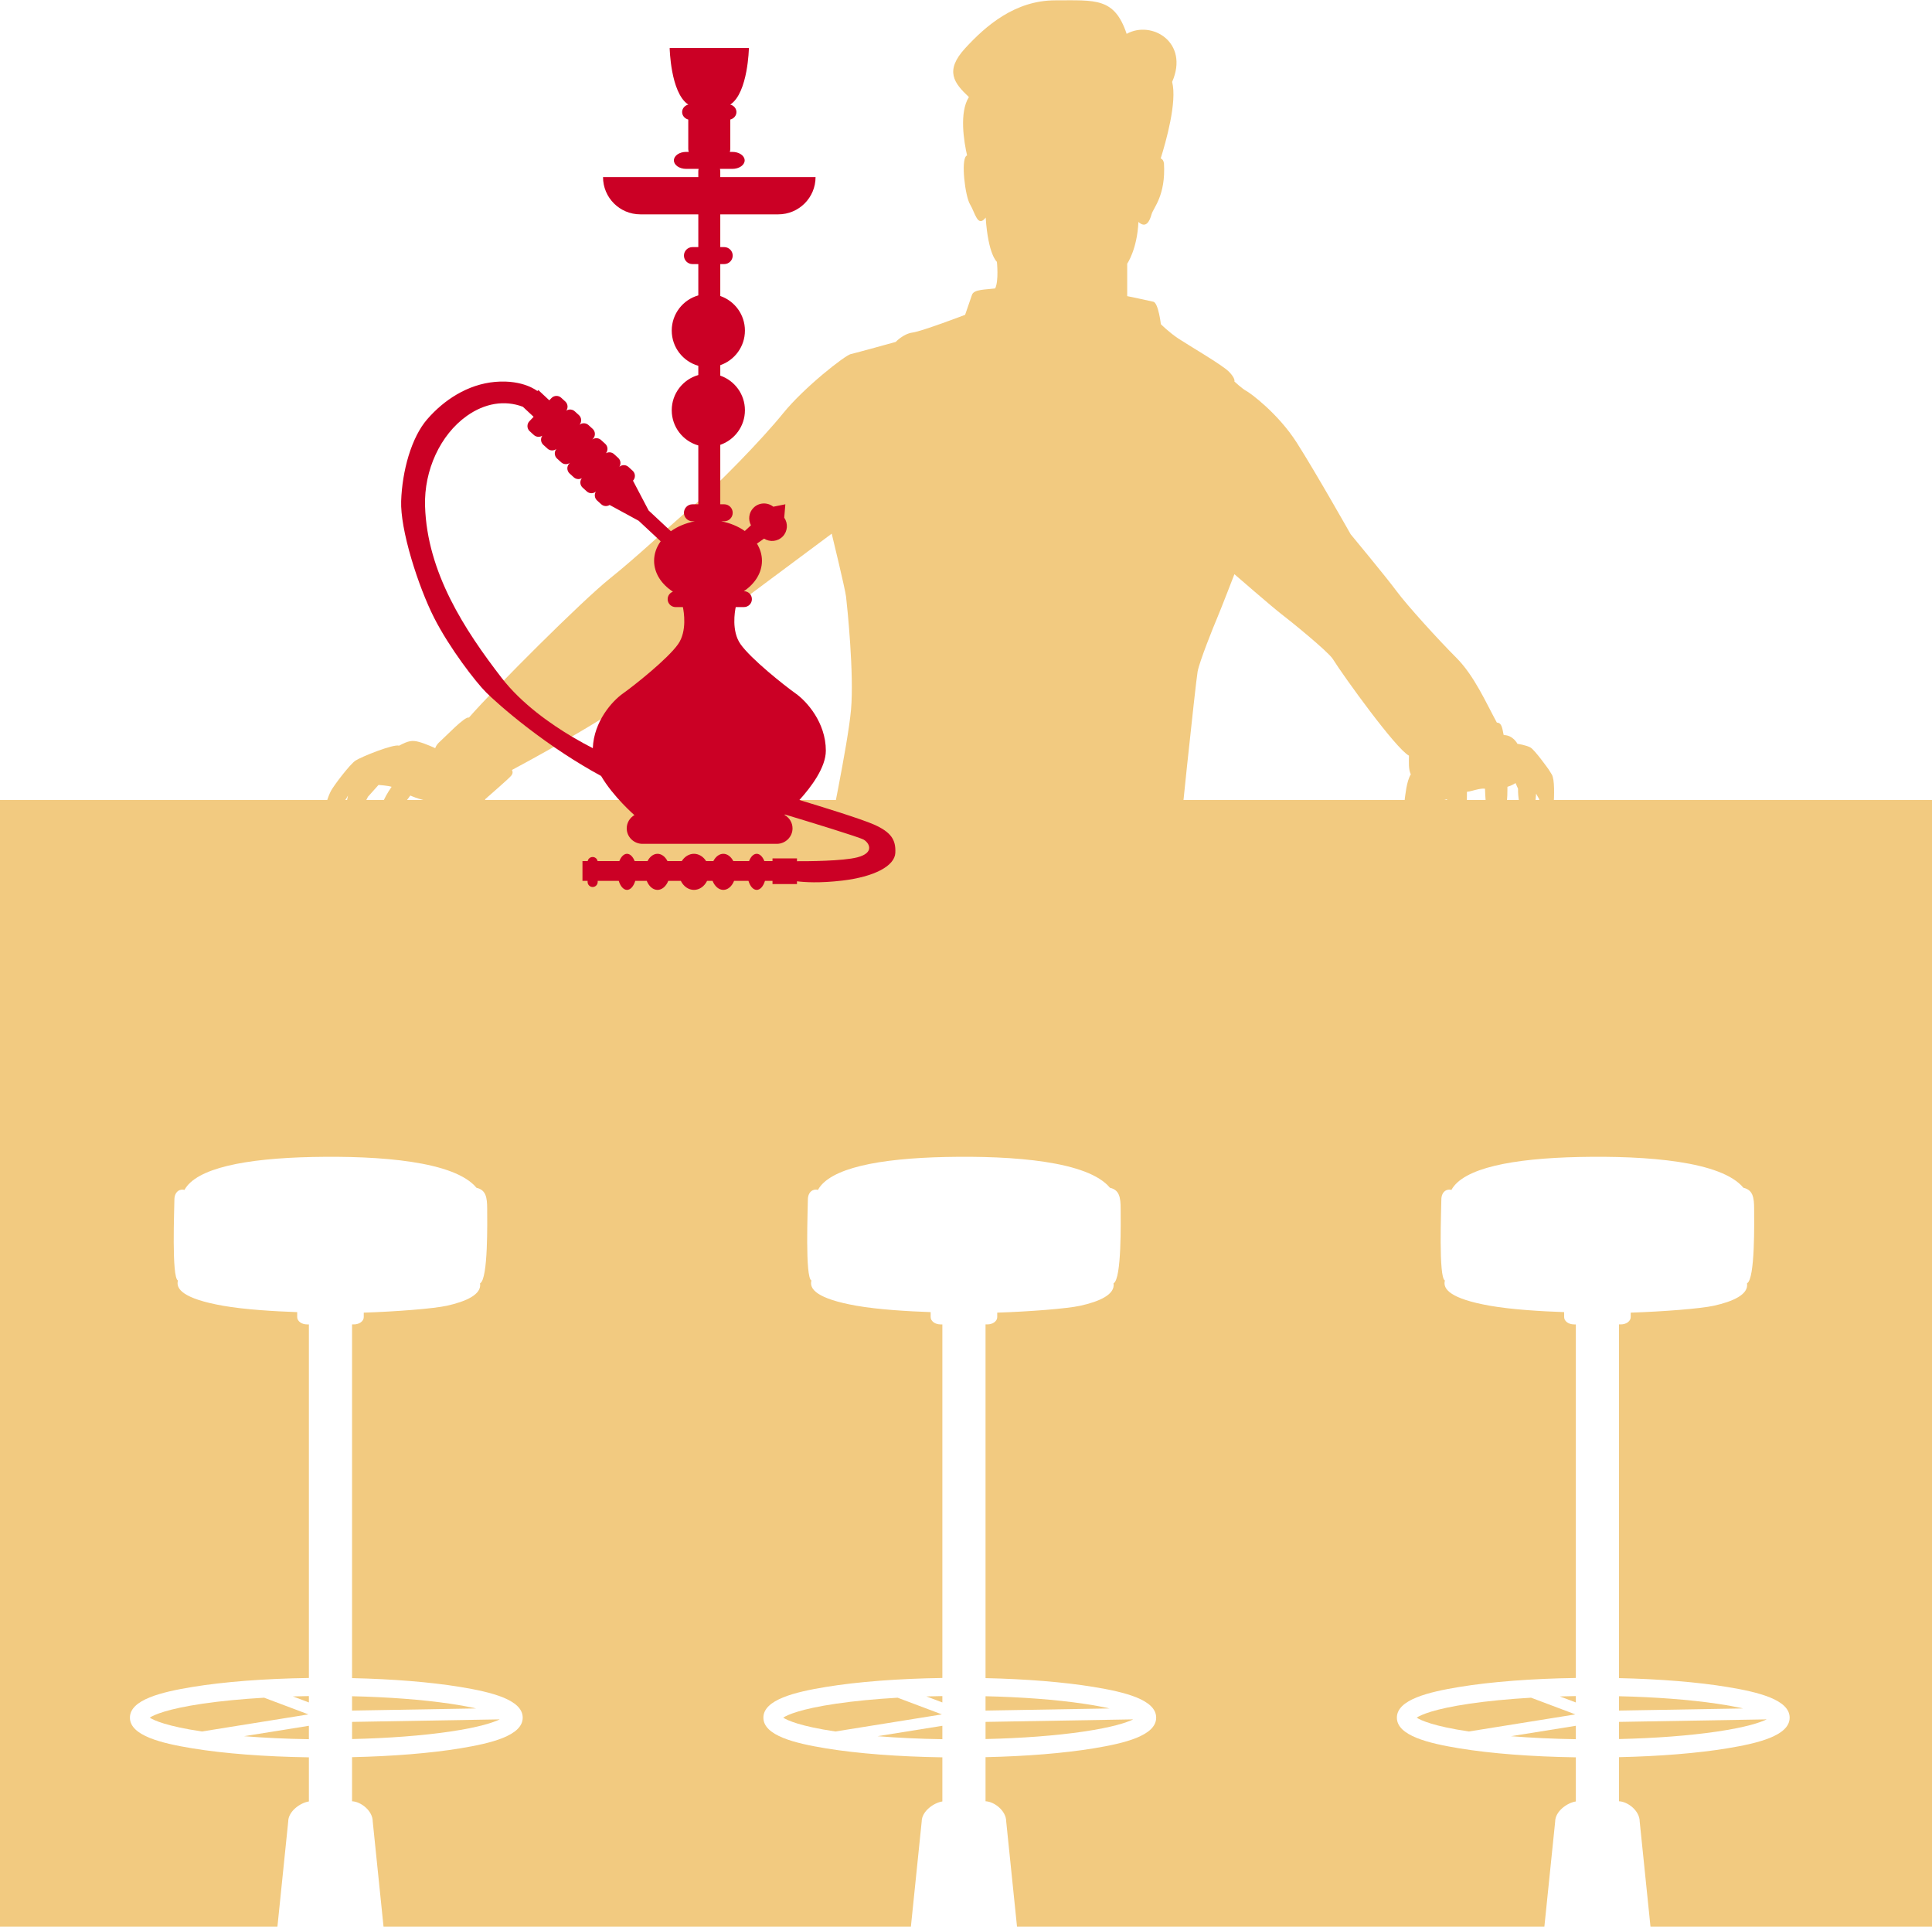<?xml version="1.0" encoding="utf-8"?>
<!-- Generator: Adobe Illustrator 22.1.0, SVG Export Plug-In . SVG Version: 6.00 Build 0)  -->
<svg version="1.1" id="Слой_1" xmlns="http://www.w3.org/2000/svg" xmlns:xlink="http://www.w3.org/1999/xlink" x="0px" y="0px"
	 width="300px" height="299.111px" viewBox="0 0 300 299.111" style="enable-background:new 0 0 300 299.111;"
	 xml:space="preserve">
<style type="text/css">
	.st0{fill:#F2CA80;}
	.st1{fill:#CB0025;}
	.st2{fill-rule:evenodd;clip-rule:evenodd;fill:#CB0025;}
	.st3{fill-rule:evenodd;clip-rule:evenodd;fill:#F2CA80;}
	.st4{fill:none;}
	.st5{fill:#FFFFFF;}
	.st6{fill:#6D6D6D;}
</style>
<rect x="98.74" y="32.033" class="st4" width="382.217" height="382.217"/>
<path class="st0" d="M240.95,120.216c-0.484-0.774-0.484-0.774-0.484-0.774
	s-2.13-3.001-2.807-3.388c-0.678-0.387-2.033-0.581-2.033-0.581
	s-0.678-1.355-2.129-1.355c-0.194-0.678-0.194-1.936-1.065-1.936
	c-1.646-3.001-3.485-7.26-6.292-10.067c-2.807-2.807-7.647-8.131-9.293-10.357
	c-1.646-2.226-7.119-8.82-7.119-8.82s-5.464-9.668-8.368-14.218
	c-2.904-4.549-7.26-7.744-7.841-8.034c-0.581-0.29-1.839-1.452-1.839-1.452
	s0.194-0.484-0.871-1.549c-1.065-1.065-6.389-4.162-7.841-5.13
	c-1.452-0.968-2.71-2.226-2.71-2.226s-0.387-3.291-1.162-3.485
	c-0.774-0.194-4.066-0.871-4.066-0.871s0-4.356,0-5.033c0,0,1.549-2.226,1.742-6.485
	c1.162,1.065,1.742-0.097,2.033-1.162c0.29-1.065,2.226-2.904,1.936-7.937
	c-0.066-0.426-0.255-0.67-0.508-0.764c0.799-2.537,2.577-8.786,1.776-11.876
	c2.689-6.169-3.185-9.616-7.064-7.462c-1.895-5.66-4.805-5.202-11.068-5.202
	c-6.263,0-10.806,3.948-14.01,7.443s-1.748,5.389,0.583,7.573
	c-1.531,2.406-0.763,6.946-0.285,9.059c-0.036,0.02-0.073,0.038-0.109,0.066
	c-0.871,0.678-0.194,6.292,0.581,7.55c0.774,1.258,1.162,3.678,2.42,2.033
	c0.387,5.808,1.742,6.873,1.742,6.873s0.31,2.969-0.271,4.13
	c-1.549,0.194-3.31,0.129-3.601,1c-0.29,0.871-1.065,3.098-1.065,3.098
	s-6.699,2.554-8.151,2.748c-1.452,0.194-2.622,1.456-2.622,1.456s-6.12,1.7-6.991,1.893
	c-0.871,0.194-7.21,5.131-10.501,9.196c-3.291,4.065-10.261,11.228-14.132,14.52
	c-3.872,3.291-8.421,7.647-12.777,11.132c-4.356,3.485-17.908,17.036-21.876,21.586
	c-0.581-0.29-3.775,3.098-4.453,3.678c-0.678,0.581-0.774,1.065-0.774,1.065
	s-1.452-0.678-2.517-0.968c-1.065-0.29-1.646-0.194-3.098,0.581
	c-0.871-0.29-5.905,1.742-6.776,2.323c-0.871,0.581-3.291,3.775-3.775,4.646
	c-0.484,0.871-1.162,3.001-0.871,3.194c-0.387,1.355,1.162,2.517,2.517-0.968
	c0.581-0.678,0.968-1.452,0.968-1.452s-0.387,1.936-0.581,2.807
	c-0.194,0.871,1.646,1.452,2.323,0.097c0.678-1.355,1.355-2.71,1.355-2.71l1.646-1.839
	c0,0,1.452,0.097,2.033,0.29c-1.355,1.936-1.839,3.485-2.033,4.549
	c-0.194,1.065,1.839,1.162,2.42,0.29c0.581-0.871,2.517-3.485,2.517-3.485
	s2.323,1.065,4.259,0.968c0.484,0.097,1.742,1.646,1.742,1.646s-2.613,1.936-1.355,3.485
	c1.258,1.549,3.194-0.097,4.162-1.065c0.968-0.968,3.291-1.936,2.807-4.453
	c0.968-0.871,3.678-3.194,4.066-3.678c0.387-0.484,0.097-0.871,0.097-0.871
	s16.456-8.712,21.489-13.261c5.033-4.549,10.357-10.164,10.357-10.164l17.811-13.261
	c0,0,2.079,8.523,2.226,9.777c0.194,1.646,1.258,12.003,0.774,17.52
	c-0.484,5.517-3.582,19.94-3.872,21.973c-0.29,2.033,54.4,4.453,54.497,2.323
	c0.097-2.13,2.904-28.652,3.194-30.201c0.29-1.549,2.42-6.873,3.001-8.228
	c0.581-1.355,2.71-6.873,2.71-6.873s6.109,5.302,7.27,6.173
	c1.162,0.871,7.282,5.826,8.01,6.991c1.675,2.68,9.79,13.939,11.823,15.004
	c0,0.968-0.097,2.13,0.29,2.904c-0.678,1.065-0.871,3.388-0.968,4.065
	c-0.097,0.678,0.581,1.549,0.871,2.614c0.29,1.065,2.614,0.581,3.001-2.517
	c0.871,0.29,2.71-0.29,2.71-0.29s-0.097,1.839,1.549,1.646
	c1.646-0.194,1.549-1.065,1.549-2.807c0.871-0.097,1.936-0.581,2.807-0.484
	c0.097,2.71,0.194,3.969,1.646,3.969c1.452,0,1.839-0.387,1.839-4.259
	c0.678-0.194,1.258-0.581,1.258-0.581l0.387,0.871c0,0-0.097,3.291,1.162,3.485
	c1.258,0.194,1.452-0.581,1.549-1.646c0.097-1.065,0.097-1.065,0.097-1.065l0.484,0.871
	c0,0-0.29,2.614,0.871,3.194c1.162,0.581,1.258-0.29,1.355-2.033
	C241.337,123.507,241.434,120.99,240.95,120.216z"/>
<g>
	<path class="st0" d="M146.329,267.923l-10.065,1.615c3.135,0.254,6.543,0.414,10.065,0.468
		V267.923z"/>
	<path class="st0" d="M146.329,263.309c-0.834,0.013-1.662,0.032-2.481,0.056l2.481,0.934V263.309
		z"/>
	<path class="st0" d="M228.187,264.493c-5.528,0.814-7.532,1.729-8.211,2.164
		c0.675,0.432,2.66,1.339,8.11,2.149l16.54-2.653l-6.88-2.591
		C234.248,263.766,230.997,264.08,228.187,264.493z"/>
	<path class="st0" d="M47.964,263.309c-0.834,0.013-1.662,0.032-2.481,0.056l2.481,0.934V263.309z
		"/>
	<path class="st0" d="M244.695,263.309c-0.834,0.013-1.662,0.032-2.481,0.056l2.481,0.934V263.309
		z"/>
	<path class="st0" d="M47.964,267.923l-10.065,1.615c3.135,0.254,6.543,0.414,10.065,0.468
		V267.923z"/>
	<path class="st0" d="M129.822,264.493c-5.528,0.814-7.532,1.729-8.211,2.164
		c0.675,0.432,2.66,1.339,8.11,2.149l16.54-2.653l-6.88-2.591
		C135.883,263.766,132.631,264.08,129.822,264.493z"/>
	<path class="st0" d="M31.457,264.493c-5.528,0.814-7.532,1.729-8.211,2.164
		c0.675,0.432,2.66,1.339,8.11,2.149l16.54-2.653l-6.881-2.591
		C37.517,263.766,34.266,264.08,31.457,264.493z"/>
	<path class="st0" d="M54.669,269.981c5.642-0.129,10.937-0.529,15.213-1.159
		c4.562-0.672,6.723-1.412,7.721-1.895l-22.933,0.392V269.981z"/>
	<path class="st0" d="M153.034,263.334v2.226l19.263-0.329c-1.078-0.245-2.408-0.495-4.05-0.737
		C163.971,263.863,158.677,263.463,153.034,263.334z"/>
	<path class="st0" d="M153.034,269.981c5.642-0.129,10.937-0.529,15.213-1.159
		c4.562-0.672,6.723-1.412,7.721-1.895l-22.933,0.392V269.981z"/>
	<path class="st0" d="M54.669,263.334v2.226l19.263-0.329c-1.078-0.245-2.408-0.495-4.05-0.737
		C65.606,263.863,60.311,263.463,54.669,263.334z"/>
	<path class="st0" d="M0,124.198v174.968h43.076c-0-0.009-0.001-0.018-0.001-0.026
		l1.678-16.34c0-1.596,1.866-2.923,3.212-3.131v-6.849
		c-6.825-0.102-13.169-0.589-18.091-1.396c-4.796-0.787-9.699-1.969-9.699-4.765
		s4.903-3.977,9.699-4.765c4.922-0.808,11.266-1.294,18.091-1.396v-54.886h-0.285
		c-0.842,0-1.531-0.509-1.531-1.132v-0.779c-3.473-0.12-8.117-0.389-11.526-0.99
		c-6.163-1.088-7.359-2.61-6.991-3.915c-1.012-0.435-0.552-11.238-0.552-12.543
		s0.92-1.74,1.564-1.523c1.84-3.371,9.383-4.894,19.869-5.112
		c10.487-0.217,22.077,0.653,25.48,4.785c1.472,0.326,1.656,1.523,1.656,3.263
		c0,1.74,0.184,10.912-1.104,11.564c0.276,1.74-2.208,2.828-5.151,3.48
		c-2.06,0.457-7.95,0.913-12.909,1.071v0.698c0,0.622-0.689,1.132-1.531,1.132H54.669
		v54.911c6.33,0.141,12.187,0.615,16.797,1.372c4.796,0.787,9.699,1.969,9.699,4.765
		s-4.903,3.977-9.699,4.765c-4.609,0.757-10.466,1.231-16.797,1.372v6.846
		c1.339,0.047,3.211,1.448,3.211,3.158l1.678,16.34c0,0.009-0.001,0.018-0.001,0.026
		h81.884c-0-0.009-0.001-0.018-0.001-0.026l1.678-16.34
		c0-1.596,1.866-2.923,3.211-3.131v-6.849c-6.825-0.102-13.169-0.589-18.091-1.396
		c-4.796-0.787-9.699-1.969-9.699-4.765s4.903-3.977,9.699-4.765
		c4.922-0.808,11.266-1.294,18.091-1.396v-54.886H146.045c-0.842,0-1.531-0.509-1.531-1.132
		v-0.779c-3.473-0.12-8.117-0.389-11.526-0.99c-6.163-1.088-7.359-2.61-6.991-3.915
		c-1.012-0.435-0.552-11.238-0.552-12.543s0.92-1.74,1.564-1.523
		c1.84-3.371,9.383-4.894,19.869-5.112c10.487-0.217,22.077,0.653,25.48,4.785
		c1.472,0.326,1.656,1.523,1.656,3.263c0,1.74,0.184,10.912-1.104,11.564
		c0.276,1.74-2.208,2.828-5.151,3.48c-2.06,0.457-7.95,0.913-12.909,1.071v0.698
		c0,0.622-0.689,1.132-1.531,1.132h-0.285v54.911c6.33,0.141,12.188,0.615,16.797,1.372
		c4.796,0.787,9.698,1.969,9.698,4.765s-4.903,3.977-9.698,4.765
		c-4.609,0.757-10.467,1.231-16.797,1.372v6.846c1.339,0.047,3.212,1.448,3.212,3.158
		l1.678,16.34c0,0.009-0.001,0.018-0.001,0.026h81.884
		c-0-0.009-0.001-0.018-0.001-0.026l1.678-16.34c0-1.596,1.866-2.923,3.211-3.131
		v-6.849c-6.825-0.102-13.169-0.589-18.091-1.396c-4.796-0.787-9.698-1.969-9.698-4.765
		s4.903-3.977,9.698-4.765c4.922-0.808,11.266-1.294,18.091-1.396v-54.886h-0.284
		c-0.842,0-1.531-0.509-1.531-1.132v-0.779c-3.473-0.12-8.117-0.389-11.526-0.99
		c-6.163-1.088-7.359-2.61-6.991-3.915c-1.012-0.435-0.552-11.238-0.552-12.543
		s0.92-1.74,1.564-1.523c1.84-3.371,9.383-4.894,19.869-5.112
		c10.487-0.217,22.077,0.653,25.48,4.785c1.472,0.326,1.656,1.523,1.656,3.263
		c0,1.74,0.184,10.912-1.104,11.564c0.276,1.74-2.208,2.828-5.151,3.48
		c-2.06,0.457-7.95,0.913-12.909,1.071v0.698c0,0.622-0.689,1.132-1.531,1.132h-0.285
		v54.911c6.33,0.141,12.188,0.615,16.797,1.372c4.796,0.787,9.698,1.969,9.698,4.765
		s-4.903,3.977-9.698,4.765c-4.609,0.757-10.467,1.231-16.797,1.372v6.846
		c1.339,0.047,3.212,1.448,3.212,3.158l1.678,16.34c0,0.009-0.001,0.018-0.001,0.026H300
		V124.198H0z"/>
	<path class="st0" d="M251.4,263.334v2.226l19.263-0.329c-1.078-0.245-2.408-0.495-4.05-0.737
		C262.336,263.863,257.042,263.463,251.4,263.334z"/>
	<path class="st0" d="M244.695,267.923l-10.065,1.615c3.135,0.254,6.543,0.414,10.065,0.468
		V267.923z"/>
	<path class="st0" d="M251.4,269.981c5.642-0.129,10.937-0.529,15.213-1.159
		c4.562-0.672,6.723-1.412,7.721-1.895l-22.933,0.392V269.981z"/>
</g>
<path class="st1" d="M138.423,129.915c-0.5-0.7-1.356-1.303-2.696-1.899
	c-2.032-0.903-8.569-2.907-11.597-3.819c1.843-2.033,4.106-5.059,4.106-7.66
	c0-4.386-2.991-7.678-4.685-8.875c-1.694-1.196-6.981-5.384-8.575-7.678
	c-1.405-2.019-0.878-5.041-0.732-5.736h1.279c0.68,0,1.232-0.553,1.232-1.232
	c0-0.68-0.553-1.233-1.232-1.233h-0.023c1.727-1.158,2.815-2.846,2.815-4.725
	c0-0.951-0.279-1.854-0.779-2.663l1.107-0.778c0.909,0.577,2.122,0.466,2.895-0.328
	c0.78-0.801,0.855-2.03,0.237-2.925l0.172-2.061l0.001-0.014l-1.867,0.376
	l-0.002,0c-0.922-0.731-2.262-0.666-3.094,0.187c-0.716,0.735-0.837,1.831-0.375,2.697
	l-0.958,0.888c-1.018-0.717-2.273-1.244-3.667-1.509h0.471
	c0.727,0,1.319-0.592,1.319-1.319c0-0.727-0.592-1.319-1.319-1.319h-0.615
	c0-0.005,0.001-0.011,0.001-0.016c0.001-0.015,0.002-0.029,0.002-0.044v-9.171
	c2.227-0.769,3.828-2.883,3.828-5.372c0-2.489-1.601-4.603-3.828-5.372v-1.621
	c2.227-0.769,3.828-2.883,3.828-5.372c0-2.489-1.601-4.603-3.828-5.372v-4.951h0.612
	c0.727,0,1.319-0.592,1.319-1.319c0-0.727-0.592-1.319-1.319-1.319h-0.612v-5.085h3.654
	h2.679h2.679c3.194,0,5.784-2.589,5.784-5.784h-14.797v-0.877
	c0-0.129-0.016-0.262-0.047-0.397h1.924c1.054,0,1.911-0.592,1.911-1.319
	c0-0.727-0.857-1.319-1.911-1.319h-0.393c0.049-0.154,0.073-0.312,0.073-0.468v-4.555
	c0.562-0.145,0.954-0.621,0.954-1.161c0-0.54-0.392-1.016-0.954-1.161v-0.035h0.047
	c2.716-1.857,2.842-8.749,2.842-8.749h-7.224h-0.044h-5.036c0,0,0.126,6.893,2.841,8.749
	h0.047v0.035c-0.562,0.145-0.953,0.621-0.953,1.161c0,0.54,0.392,1.017,0.953,1.161v4.555
	c0,0.156,0.025,0.313,0.073,0.468h-0.394c-1.054,0-1.911,0.592-1.911,1.319
	c0,0.727,0.857,1.319,1.911,1.319h1.926c-0.031,0.134-0.047,0.268-0.047,0.397v0.877H93.638
	c0,3.195,2.59,5.784,5.784,5.784h2.679h2.679h3.654v5.085h-0.912
	c-0.727,0-1.319,0.592-1.319,1.319c0,0.727,0.592,1.319,1.319,1.319h0.912v4.857
	c-2.382,0.677-4.127,2.867-4.127,5.466c0,2.599,1.745,4.789,4.127,5.466v1.433
	c-2.382,0.677-4.127,2.867-4.127,5.466c0,2.599,1.745,4.789,4.127,5.466v9.077
	c0,0.015,0.001,0.029,0.002,0.044c0,0.005,0.001,0.011,0.001,0.016h-0.915
	c-0.727,0-1.319,0.592-1.319,1.319c0,0.728,0.592,1.319,1.319,1.319h0.371
	c-1.417,0.269-2.691,0.809-3.718,1.544l-3.454-3.221l-2.43-4.628l0-0
	c0.199-0.208,0.304-0.482,0.298-0.77c-0.007-0.289-0.125-0.557-0.333-0.755l-0.645-0.588
	c-0.403-0.384-1.015-0.398-1.433-0.046c0.275-0.431,0.211-1.001-0.165-1.36
	l-0.645-0.587c-0.347-0.331-0.863-0.392-1.275-0.156
	c0.348-0.436,0.309-1.062-0.099-1.451l-0.645-0.587c-0.209-0.199-0.483-0.304-0.77-0.297
	c-0.228,0.006-0.442,0.082-0.62,0.216l0.119-0.125c0.199-0.208,0.304-0.482,0.298-0.77
	c-0.007-0.288-0.125-0.557-0.333-0.755l-0.645-0.588c-0.208-0.199-0.482-0.305-0.769-0.297
	c-0.238,0.006-0.461,0.089-0.643,0.234c0.369-0.432,0.342-1.084-0.074-1.481l-0.645-0.588
	c-0.366-0.348-0.917-0.395-1.334-0.12c0.307-0.431,0.253-1.036-0.135-1.405l-0.643-0.588
	c-0.208-0.199-0.482-0.304-0.77-0.297c-0.288,0.007-0.556,0.126-0.755,0.335l-0.333,0.349
	l-1.702-1.589l-0.007-0.007l-0.146,0.156c-0.07-0.056-0.621-0.48-1.645-0.858
	c-1.002-0.37-2.672-0.768-4.938-0.562c-2.055,0.187-4.065,0.852-5.975,1.977
	c-1.663,0.979-3.195,2.268-4.552,3.831c-1.176,1.354-2.178,3.327-2.899,5.706
	c-0.66,2.177-1.065,4.66-1.141,6.992c-0.068,2.093,0.501,5.291,1.602,9.005
	c0.977,3.293,2.289,6.694,3.51,9.097c2.417,4.758,6.482,9.997,8.079,11.594
	c0.849,0.849,3.145,2.948,6.368,5.432c3.81,2.935,7.671,5.47,11.489,7.544
	c1.881,3.218,5.146,6.055,5.146,6.055h0.057c-0.732,0.416-1.225,1.192-1.225,2.08
	c0,1.325,1.099,2.403,2.451,2.403h20.844c1.352,0,2.451-1.078,2.451-2.403
	c0-0.898-0.505-1.681-1.25-2.094c0.014-0.012,0.037-0.033,0.068-0.061
	c3.769,1.137,11.57,3.515,12.243,3.913c0.458,0.272,0.915,0.825,0.834,1.396
	c-0.058,0.412-0.423,0.979-1.829,1.344c-2.267,0.587-7.735,0.609-9.375,0.602v-0.433
	h-3.8v0.415h-1.262c-0.278-0.71-0.723-1.133-1.19-1.133
	c-0.475,0-0.908,0.413-1.19,1.133h-2.444c-0.363-0.71-0.942-1.133-1.549-1.133
	c-0.609,0-1.188,0.424-1.552,1.133h-1.121c-0.443-0.71-1.149-1.133-1.89-1.133
	s-1.447,0.424-1.89,1.133h-2.218c-0.363-0.71-0.942-1.133-1.551-1.133
	c-0.608,0-1.187,0.424-1.55,1.133h-1.996c-0.279-0.71-0.723-1.133-1.19-1.133
	c-0.467,0-0.912,0.424-1.191,1.133h-3.375c-0.07-0.369-0.392-0.636-0.768-0.636
	c-0.377,0-0.699,0.267-0.769,0.636h-0.811v3.068h0.797v0.171
	c0,0.431,0.352,0.783,0.784,0.783c0.432,0,0.783-0.351,0.783-0.783v-0.171h3.268
	c0.264,0.865,0.756,1.402,1.283,1.402c0.527,0,1.019-0.537,1.283-1.402h1.782
	c0.344,0.865,0.984,1.402,1.671,1.402c0.688,0,1.328-0.537,1.672-1.402h1.949
	c0.42,0.865,1.2,1.402,2.038,1.402c0.838,0,1.618-0.537,2.038-1.402h0.852
	c0.345,0.865,0.985,1.402,1.673,1.402c0.686,0,1.326-0.537,1.67-1.402h2.23
	c0.264,0.865,0.755,1.402,1.283,1.402c0.528,0,1.019-0.537,1.282-1.402h1.169v0.494h3.8
	v-0.427c1.112,0.141,3.495,0.311,7.04-0.11c2.448-0.291,4.512-0.851,5.967-1.621
	c1.431-0.758,2.214-1.683,2.264-2.675C139.077,131.342,138.892,130.571,138.423,129.915z
	 M96.73,107.662c-1.645,1.161-4.511,4.296-4.679,8.49
	c-0.929-0.476-2-1.056-3.143-1.732c-3.3-1.953-7.89-5.132-11.018-9.186
	c-5.706-7.397-11.58-16.351-11.888-26.682c-0.166-5.565,2.374-11.049,6.472-13.971
	c2.794-1.992,5.888-2.501,8.713-1.433l1.674,1.56l-0.662,0.695
	c-0.41,0.43-0.394,1.114,0.036,1.526l0.645,0.588c0.363,0.345,0.913,0.394,1.329,0.124
	c-0.307,0.435-0.252,1.027,0.139,1.4l0.645,0.588c0.392,0.373,0.993,0.392,1.407,0.068
	c-0.364,0.431-0.335,1.08,0.079,1.476l0.645,0.588c0.208,0.199,0.476,0.297,0.743,0.297
	c0.226-0,0.451-0.071,0.64-0.211l-0.114,0.119
	c-0.41,0.43-0.394,1.114,0.037,1.526l0.645,0.588c0.346,0.33,0.861,0.391,1.273,0.157
	c-0.345,0.435-0.305,1.06,0.102,1.449l0.645,0.587c0.4,0.381,1.013,0.397,1.431,0.049
	c-0.272,0.43-0.207,0.999,0.168,1.357l0.645,0.588c0.36,0.343,0.903,0.395,1.323,0.128
	l4.509,2.454l3.418,3.186c-0.651,0.899-1.022,1.93-1.022,3.026
	c0,1.919,1.134,3.638,2.925,4.797c-0.477,0.17-0.82,0.625-0.82,1.16
	c0,0.679,0.553,1.232,1.232,1.232h1.134c0.146,0.695,0.673,3.717-0.732,5.736
	C103.709,102.278,98.424,106.466,96.73,107.662z"/>
</svg>
